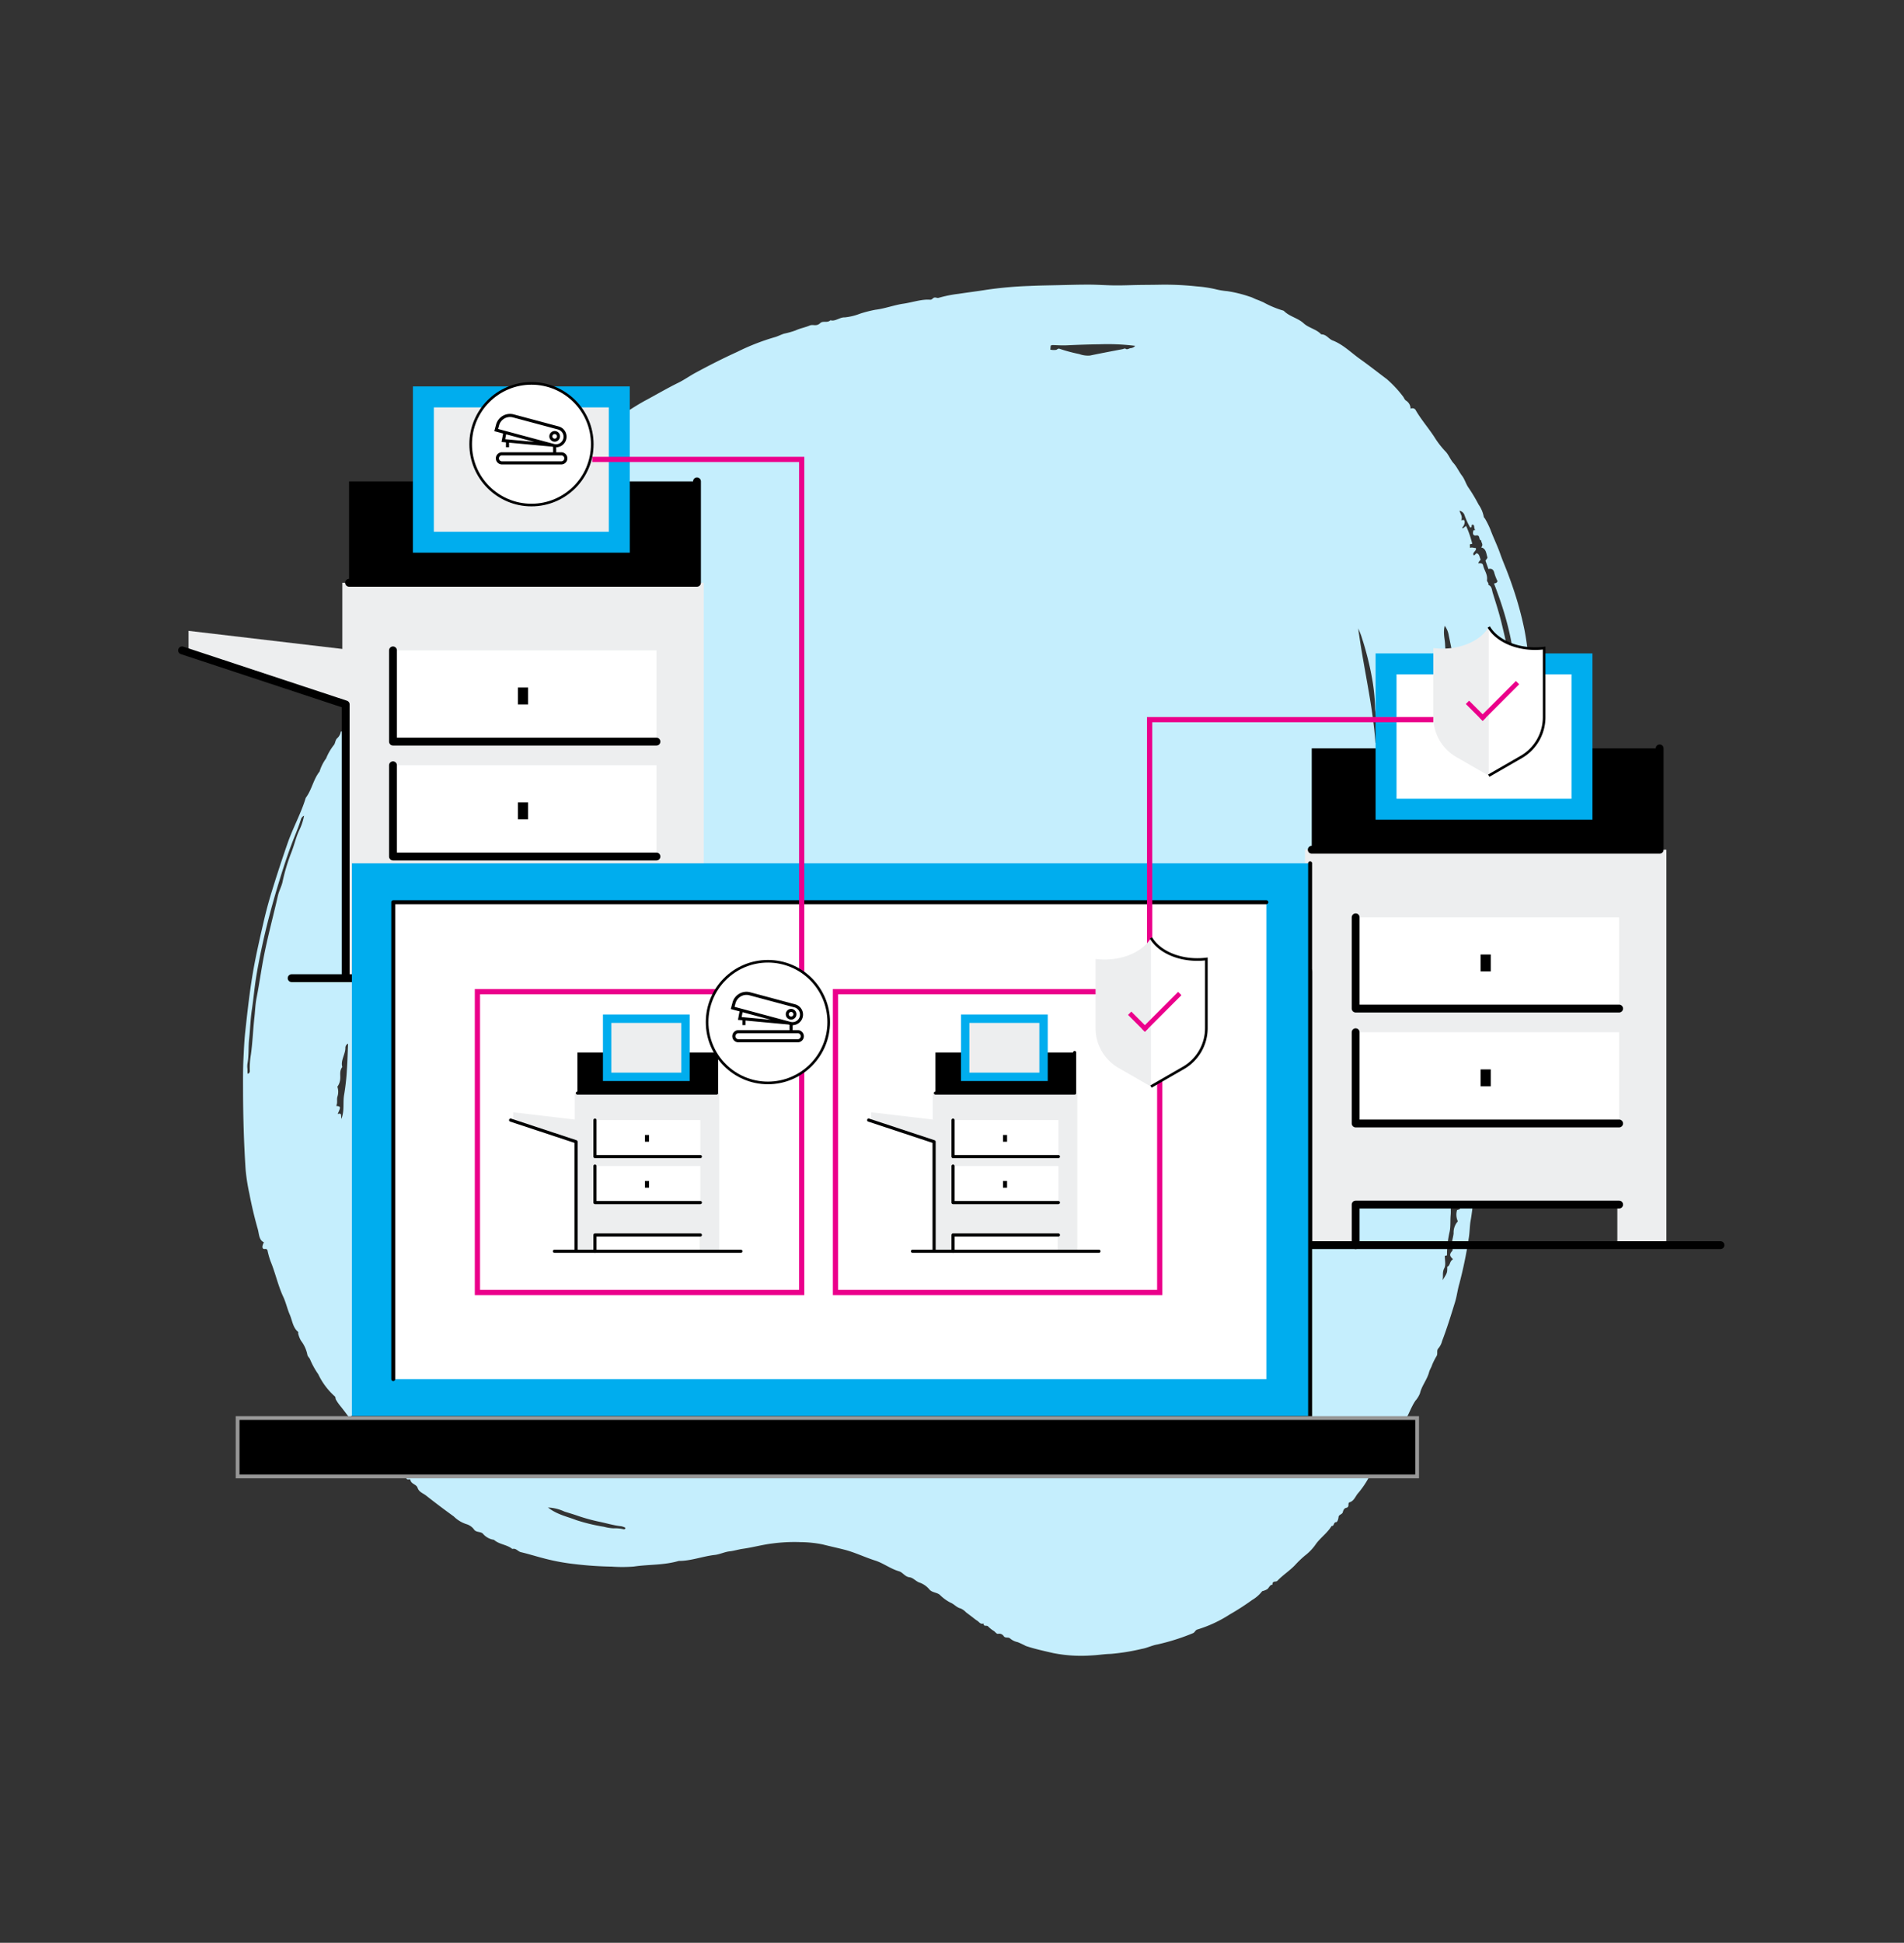 <?xml version="1.0" encoding="UTF-8"?> <svg xmlns="http://www.w3.org/2000/svg" width="363.71" height="370.948" viewBox="0 0 363.71 370.948"><rect x="0" y="0" width="363.71" height="370.948" fill="#333333" stroke="none"/><g id="Homepage" transform="translate(52.342 83.448)"><g id="How-does-it-work" transform="translate(-52.342 -83.448)"><g id="Group-29" transform="translate(0 0)"><g id="Group-12" transform="translate(0 0)"><path id="Fill-225-Copy" d="M268.42,121.951a8.947,8.947,0,0,0-.27-2.3c-.265-1.17-.737-2.284-1.053-3.432a34.905,34.905,0,0,0-2.174-5.013,8.148,8.148,0,0,0-.883-1.663,7.1,7.1,0,0,1-.995-1.62c-.026-.064-.127-.274-.431-.095a2.672,2.672,0,0,0,.256.829c.746,1.237,1.217,2.574,1.83,3.86a35.347,35.347,0,0,1,1.647,4.2c.249.755.541,1.521.8,2.262a8.362,8.362,0,0,0,1.269,2.974M176.8,72.016c.509-.017.687.372,1.289.213a9.494,9.494,0,0,0,1.46-.684,1.506,1.506,0,0,0,.991-1.343c.027-.452.511-.293.766-.5a2.447,2.447,0,0,0-1.293-2.593c-1.015,1.7-2.859,2.92-3.213,4.911M218.063,192.2c-2.77,1.027-8.823,4.635-9.649,6.531.736-.351,1.564-.419,1.819-1.152.093-.268.625-.43.846-.693.319-.379.912-.022,1.269-.367s1.086-.557,1.316-.941c.316-.527,1.048-.512,1.441-.89a3.392,3.392,0,0,1,1.284-.941c.6-.173.669-.82,1.341-.782.712.039.528-.769,1.232-.678.616-.544,1.587-.756,2.162-1.347.2-.211.307-.369.013-.6a5.459,5.459,0,0,0-1.943.857c-.426-.046-.577-.47-1.023-.235-.028.023-.1.056-.1.09-.009.365-.005.731-.005,1.145m14.87,5.886c-1.7.485-2.635,1.68-4.058,2.392a43.372,43.372,0,0,0-4.159,2.477c-1.382.9-2.7,1.85-4.043,2.773a.911.911,0,0,0,.906-.038c.95-.775,2.585-.736,3.31-1.764.983-.012,1.427-.664,2.088-1.07a2.8,2.8,0,0,1,1.5-.451,3,3,0,0,1,1.5-1.149c.558-.2.871-.758,1.552-.879-.455-.761-.382-.831,1.033-1.136-.04-.174-.385-.208-.278-.566l.648-.587m-45.78-41.3a44.805,44.805,0,0,0,5.289-6.767c1.874-2.813,3.648-5.668,5.493-8.493a.614.614,0,0,0-.057-.871c-3.859,5.113-7.213,10.391-10.713,15.606-.093.138-.012.349-.012.526M56.656,83.236c-.595.475-1.19.882-1.679,1.358s-1.134.767-1.644,1.223c-.683.609-1.173,1.331-1.922,1.9a37.9,37.9,0,0,0-3.98,3.693,58.288,58.288,0,0,0-5.157,6.387c-.377.5-.654,1.048-.978,1.575,5.293-5.2,9.817-10.838,15.476-15.776.039-.034-.049-.16-.116-.355m80.86,145.825c.129.409.2.652.28.9-.944.036-.363.965-1.266,1.158a12.253,12.253,0,0,0-3.212.258c-.511.158-.464.294-.225.563a4.734,4.734,0,0,0,2.4-.286c.412.123.136.475.509.561a14.02,14.02,0,0,0,3.313-.055,14.94,14.94,0,0,1,3.236-.208c1.115-.051,2.238-.011,3.358-.011.294,0,.589.01.883-.006a1.014,1.014,0,0,0,.293-.11c.006-.216.109-.438-.068-.643-1.044.314-1.016.276-1.725-.209-.374-.256.025-.42-.042-.589-.2-.5-.918-.247-1.262-.492-.323-.168.246-.533-.335-.661-.246.43.224,1.057-.648,1.3-.939-.343-.939-.343-1.564.408-.03.343.672.024.66.434-.438-.048-.942.273-1.068-.378-.038-.194-.719-.314-.94-.4-.409-.024-.414.31-.695.173-.461-.225-.5-.622-.736-.906.2-.234.56-.331.615-.573-.578-.278-.73.343-1.2.186l-.561-.405m11.754-35.488c.056-1,.924-1.768,1.219-2.7.362-1.142.848-2.256,1.243-3.392.336-.97.733-1.919.973-2.915.246-1.021.782-1.993,1.1-3.012a27.108,27.108,0,0,1,1.081-3.155,11.291,11.291,0,0,0,.719-1.734,7.507,7.507,0,0,1,.745-2c.383-.632.039-1.466.974-1.944.226-.115.122-.427.035-.643-.044-.108-.245-.273-.224-.288.77-.557.485-1.378.946-2.091-.349.051-.548,0-.688.332-.642,1.521-1.41,3.01-2.034,4.534-.219.535-.642,1.057-.5,1.665a9.654,9.654,0,0,0-1.377,3.614c-.356,1.242-.829,2.47-1.247,3.687-.925,2.688-1.671,5.419-2.85,8.054.209.675-.751,1.256-.12,1.989M34.2,178.331a3.124,3.124,0,0,0-.649-.928c-.169-.121-.437-.081-.543-.382a29.734,29.734,0,0,0-1.459-3.615,4.809,4.809,0,0,0-1-1.8c-1.6-1.4-3.163-2.827-4.734-4.248-.147-.134-.4-.2-.4-.437,0-.326-.4-.445-.637-.633a1.24,1.24,0,0,0-.906-.464,42.451,42.451,0,0,0,3.761,5.491q1.927,2.487,3.957,4.923c.618.738,1.123,1.517,1.66,2.285a1.014,1.014,0,0,0,.3.205l.645-.4m98.154-78.963c.769-.1.573-.674,1.01-.959a5.835,5.835,0,0,0,1.13-1.029c1.295-1.444,2.753-2.8,4.165-4.181,1.019-.995,2.085-1.98,3.012-3.006s2.038-1.95,2.891-3.013c.811-1.009,2.15-1.737,2.556-2.96a1.653,1.653,0,0,0-2.2.171c-.99.935-1.889,1.928-2.8,2.911-.636.686-1.164,1.436-1.855,2.084a40.538,40.538,0,0,0-3.58,4.089c-1.373,1.676-2.74,3.357-4.14,5.02a.735.735,0,0,0-.181.874M205.81,203.248a9.686,9.686,0,0,1,2.391-1.113c.969-.409,1.855-.939,2.811-1.37.363-.163.249-.718.877-.614a11.554,11.554,0,0,1,4.009-3.07l.548.295.5-.379-.335-.293c.234-.327.81.09,1.016-.315l-.619-.186c.058-.848.056-.852,1.044-1.021.194-.033.312-.092.309-.258.047-.229-.223-.3-.348-.44.191-.318.987-.426.627-.912a8.728,8.728,0,0,0-2.573,1.546c-.971.6-2,1.14-2.927,1.792-.9.631-1.81,1.256-2.738,1.851a34.791,34.791,0,0,0-3.168,1.994c-.329.265-.611.646-1.01.758a3.488,3.488,0,0,0-1.209.72c-.393.29-.765.6-1.123.882.7.489,1.328-.558,1.913.132m-14.818,35.359a1.139,1.139,0,0,0,.994.036c1.4-.5,2.872-.859,4.307-1.267,2.584-.737,5.085-1.6,7.57-2.506,4.245-1.541,8.4-3.223,12.418-5.11,1.716-.806,3.421-1.632,5.074-2.516,1.769-.945,3.444-2,5.207-2.952,1.692-.914,3.2-2.006,4.83-2.978,1.37-.817,2.494-1.865,3.97-2.584a3.836,3.836,0,0,0,.758-.588c.238-.2.558-.367.684-.607a.574.574,0,0,0-.736.09,14.775,14.775,0,0,1-2.524,1.646c-2.092,1.16-3.99,2.5-6.032,3.708-1.091.643-2.127,1.385-3.261,1.935-2.553,1.239-4.99,2.616-7.554,3.846-3.447,1.654-7.032,3.092-10.529,4.662-.83.372-1.772.49-2.573.853a36.155,36.155,0,0,1-5.5,2.044c-1.454.393-2.774,1.017-4.279,1.347a10.852,10.852,0,0,0-2.822.942M15.679,91.985l.52-.434c-.382-.231-.409-.606-.64-.883.221-.54,1.178.1,1.327-.53-.136-.239-.6-.009-.678-.327-.107-.486.356-.812.532-1.212.284-.06.6.107.846-.115-.283-.292-.528-.6-.214-.962.625-.726.8-1.681,1.75-2.24.345-.2.2-.631.618-.786-.242-.668.365-1.106.717-1.595,1.152-1.6,2.277-3.211,3.541-4.751,1.68-2.044,3.365-4.1,5.269-6.006a32.694,32.694,0,0,1,4.079-3.882c.25-.178.279-.371.051-.512C26.97,72.192,22.589,77.805,18.869,83.806c-.22-.185-.395-.392-.756-.267a9.573,9.573,0,0,1-.864,1.4c-.453.525-.454.982.054,1.38l-.935,1.413c-.287.023-.656-.023-.721.069-.458.651-1.217,1.234-.8,2.1-.791-.043-.689.559-1.069.775.29.476-.8.789-.194,1.36.432.407.184.815-.47,1l-.286-.229c.062.427-.73.6-.469,1.038.29.242.4-.39.712.027a14.342,14.342,0,0,1-1.2,2.232,1.265,1.265,0,0,0-.129,1.324c.411-.568.5-1.173,1.266-1.371-.245-.2-.528-.351-.181-.69a1.506,1.506,0,0,1,1.093-.3c.145-.009.168-.124.086-.19l-.71-.2a18.847,18.847,0,0,1,2.016-2.992l.371.3m15.293-5.522c1.367-.58,1.973-1.548,2.892-2.27a25.193,25.193,0,0,0,2.169-2.072c.759-.759,1.695-1.385,2.438-2.132a33.513,33.513,0,0,1,3.466-3.19c.341-.259.812-.481.984-.8.461-.849,1.48-1.286,2.219-1.923a15.613,15.613,0,0,1,2.142-1.968c.239-.143.531-.121.773-.405,1-1.168,2.607-1.955,3.557-3.176.733-.078.784-.677,1.246-.971s.872-.656,1.344-1.019c-.87-.29-1.042.3-1.446.481a31.344,31.344,0,0,0-4.981,2.811,64.562,64.562,0,0,0-8.146,6.84c-.619.6-1.353,1.126-1.927,1.74q-2.937,3.14-5.739,6.355a4.006,4.006,0,0,0-.99,1.7M95.765,35.621a1.3,1.3,0,0,0-1.54.078v.952c-1.071.042-.83,1.1-1.817,1.434a8.458,8.458,0,0,0-2.074,1.452c.17.311.73.074.857.469.595-.413,1.011-1.035,1.964-.888v-.659a3.747,3.747,0,0,0,1.59-.963c.453-.356,1.319-.387,1.361-1.065.848.063.809-.709,1.427-.932a5.491,5.491,0,0,0,1.413-1.023c.484-.379.849-.87,1.307-1.221a10.706,10.706,0,0,1,1.311-1.1c.554-.3,1.272-.489,1.521-1.017a2.255,2.255,0,0,1,1.467-1.05c-.273-.892.641-.938,1.445-1.06l-.355-.278c.022-.335.492-.072.623-.291a3.577,3.577,0,0,1,1.395-1.618,9.739,9.739,0,0,0,1.82-1.5c2.443-1.911,4.932-3.781,7.5-5.584.175-.123.316-.339.511-.371,1.163-.192,1.75-.969,2.6-1.487.913-.559,1.683-1.285,2.63-1.747a19.567,19.567,0,0,0,3.942-2.326c.234.067.253.274.379.225.68-.494,1.209-1.183,1.9-1.3.931-.164,1.208-.71,2.041-1.124-1.684.138-1.684.138-2.582.827-.559-.331-1.138.331-1.791-.02-.152.505-.046,1.188-1.111,1.09a.437.437,0,0,0-.433.179c-.5.859-1.65,1.112-2.5,1.629a3.148,3.148,0,0,1-2.314.732,3.01,3.01,0,0,1-1.624,1.414l-.468-.342-.617,1.069a4.393,4.393,0,0,0-1.67.49v.552a2.175,2.175,0,0,0-1.232.7c-.31.274-.868.263-1.039.756-.12.35-.7.6-1.079.9-.4.068-.856-.083-1.322.159l.978.3c-.949.025-.95.616-1.379.913-.71.49-1.349,1.042-2.018,1.567.295.563-.766.246-.732.722.039.553-.866-.022-1,.413.1.1.193.192.1.1l-2.4,1.892c-.183.193-.23-.347-.511-.086-.5.4.807.546.165.951-.237.057-.243-.3-.544-.146-.174.22.131.551-.236.755-.182-.181-.369-.366-.533-.318-.388.131-.344.282-.341.415a1.176,1.176,0,0,1-.952,1.339c-.011.571-.793.528-1.121.861-.359.365-.93.615-1.221,1-.942,1.25-2.478,2.047-3.695,3.194M1.8,116.589a.709.709,0,0,1-.323-1.008c.816-1.958,1.228-4,1.961-5.974a16.814,16.814,0,0,0,.878-3.244c.135-.874.687-1.661.853-2.543.179-.949.69-1.842.954-2.788.223-.8.805-1.513,1.066-2.327a30.893,30.893,0,0,1,1.416-3.48,5.918,5.918,0,0,1,1.216-2.135c.175-.161.137-.336.211-.5a16.194,16.194,0,0,1,1.039-2.057c.895-1.394,1.619-2.857,2.539-4.239.669-1,1.258-2.033,1.887-3.049q.909-1.467,1.892-2.9a64.778,64.778,0,0,1,5.055-6.519A57.705,57.705,0,0,1,27.2,69.158a42.04,42.04,0,0,1,4.231-3.519c1.24-.845,2.332-1.838,3.645-2.579,1.238-.7,2.437-1.457,3.644-2.176q4.2-2.5,8.617-4.716c1.734-.872,3.5-1.721,5.215-2.612,2.007-1.045,4.149-1.9,6.159-2.942,1.177-.608,2.5-1.115,3.744-1.672,1.206-.539,2.5-.943,3.66-1.541s2.439-1.055,3.656-1.55a11.6,11.6,0,0,1,3.609-1.27c.59-.767,1.75-.765,2.617-1.148s1.778-.724,2.6-1.14c.846-.428,1.723-.847,2.574-1.253,1.73-.823,3.349-1.771,5.066-2.593,1.048-.5,1.827-1.215,2.791-1.773a32.992,32.992,0,0,0,5.07-3.642,8.876,8.876,0,0,1,2.09-1.4c.6-.279.622-.838,1.128-1.171.819-.538,1.524-1.185,2.293-1.774.255-.2.48-.389.412-.689l.909-.078c.274-.212-.173-.187-.145-.361a2.172,2.172,0,0,1,1.026-.734c.486-.117.4-.58.783-.814.835-.512,1.035-1.547,2.267-1.759.343-.781,1.178-1.286,1.759-1.934a2.1,2.1,0,0,1,1.226-.708c.47-.081.157-.775.851-.7.72-1.281,2.335-1.873,3.573-2.706a46.554,46.554,0,0,1,6.142-3.876c1.144-.539,2.135-1.362,3.287-1.929a82.171,82.171,0,0,1,7.86-3.719c1.151-.425,2.182-1.053,3.337-1.469,2.449-.884,4.9-1.77,7.432-2.5a3.356,3.356,0,0,1,1.473-.268c.6.082.81-.463,1.348-.6a13.03,13.03,0,0,0,1.963-.348c.357-.151.993-.181,1.408-.356,1.35-.566,2.945-.452,4.276-1.043a4.807,4.807,0,0,1,1.678-.165c1.826-.091,3.5-.838,5.338-.733a7.2,7.2,0,0,0,2.817-.428,1.371,1.371,0,0,1,.808-.135,6.189,6.189,0,0,0,2.388-.043c.839-.037,1.653-.3,2.532-.262a9.548,9.548,0,0,0,2.661-.027A17.682,17.682,0,0,1,173.34.065c.721,0,1.5-.253,2.189.249.361.264.664-.609,1.2-.144.32.276.683.2,1.1.026.378-.155.817.347,1.181.114s.942-.412,1.072-.242c.326.427.827-.159,1.062.209a.2.2,0,0,0,.149.048c1.581-.149,3.078.4,4.674.316a9.518,9.518,0,0,1,2.829.36,20.036,20.036,0,0,0,2.622.417c1.5.182,2.874.716,4.368.884.4.046.5.829,1.152.3.327.407.869.166,1.283.278a3.706,3.706,0,0,1,.893.549,6.683,6.683,0,0,1,2.475.512A47.464,47.464,0,0,1,206.373,5.7a24.426,24.426,0,0,1,6,3.19c.348.291.776.053,1.115.282a41.179,41.179,0,0,1,5.778,4.113c.7.676,1.739,1.177,2.463,1.867a40.579,40.579,0,0,1,4.352,4.174c.723.932,1.655,1.8,2.423,2.741a27.394,27.394,0,0,1,4.063,6.139c.725,1.645,1.494,3.279,2.051,4.972a16.162,16.162,0,0,0,.363,1.71,3.174,3.174,0,0,1,.3,1.588c-.025.425.51.684.4,1.156a1.023,1.023,0,0,0,.272,1.179c.209.177.049.628.052.955a5.382,5.382,0,0,1-.028,1.4c-.1.369.656.68.054,1.031.564.361.279.86.323,1.3.041.42.008.845.008,1.268v1.41a3.17,3.17,0,0,0,.029,1.26c.325.726.079,1.467.277,2.2a8.072,8.072,0,0,1,.039,2.528c-.041.736.518,1.379.393,2.141a4.324,4.324,0,0,0,.031,2.238c.307.773,0,1.6.382,2.265.452.793.017,1.572.295,2.3.607,1.594.552,3.284,1.1,4.857.7,1.985,1.079,4.026,1.9,5.992.536,1.28,1.126,2.552,1.66,3.832a22,22,0,0,0,2.19,3.648,31.878,31.878,0,0,0,3.506,4.214c1.3,1.349,2.844,2.525,4.165,3.852.6.6,1.333,1.108,1.916,1.733.629.673,1.59,1.152,2.223,1.823,1.583,1.679,3.719,2.991,5.068,4.819,2.429,1.815,3.953,4.179,6.025,6.213a28.709,28.709,0,0,1,2.56,3.38,67.239,67.239,0,0,1,3.791,5.807,40.333,40.333,0,0,1,2.776,5.575c.569,1.366,1.052,2.754,1.653,4.111.243.55-.1,1.2.495,1.669-.065,1.319.836,2.527.714,3.853a3.358,3.358,0,0,1,.331,2.419c-.048.617.562,1.078.412,1.721a2.783,2.783,0,0,0,.019,1.813,6.066,6.066,0,0,1,.294,2.858q.07,3.311,0,6.623c-.017.725.291,1.476-.2,2.183-.432.621.171,1.365-.369,2-.2.229.357.376.249.689-.21.609.236,1.26-.281,1.887-.4.486.207,1.17-.388,1.706-.359.324.847.784-.058,1.151a5.674,5.674,0,0,1-.361,2.278c-.135.624.232,1.266-.247,1.894-.408.536.228,1.291-.465,1.818.259.932-.42,1.776-.392,2.7a6.467,6.467,0,0,1-.44,2.1c-.342,1.066-.646,2.14-.914,3.216a9,9,0,0,1-.4,1.146c-.083.21-.374.309-.37.588A13.266,13.266,0,0,1,274.5,172.3a15.333,15.333,0,0,1-1.321,2.952c-.171.256-.157.727-.428.976a6.414,6.414,0,0,0-1.365,2.517,4.58,4.58,0,0,1-.793,1.293c-.067.075-.238.133-.239.2-.025,1.257-1.064,2.194-1.67,3.262-.584,1.032-1.413,1.981-1.963,3.022-1.109,2.1-2.754,3.975-3.963,6.032a16.5,16.5,0,0,1-1.334,1.752c-.2.469.341.505.259.871-.084.321-.5.453-1.047.562.244,1.028-.745,1.7-1.326,2.472-1.374,1.82-2.852,3.6-4.411,5.321a37.062,37.062,0,0,1-3.227,3.33c-3.835,3.311-7.826,6.5-11.924,9.6-1.562,1.182-3.126,2.377-4.766,3.492-1.393.948-2.791,1.911-4.252,2.783-3.416,2.039-6.837,4.077-10.447,5.911-2.76,1.4-5.613,2.667-8.467,3.939q-2.743,1.223-5.6,2.253-4.575,1.657-9.235,3.151c-2.927.935-6.052,1.356-8.908,2.412-1.942,0-3.635.957-5.589.913a8.231,8.231,0,0,1-2.752.509,10.337,10.337,0,0,1-2.877.359c-.466-.056-.888.346-1.458.274a2.072,2.072,0,0,0-1.42.2c-.433-.443-.706.229-1.181.1a3.056,3.056,0,0,0-1.581,0c-1.133.358-2.374.022-3.41.312-1.123.314-2.232.007-3.256.256-1.257.306-2.43-.239-3.645-.042-.107.017-.264-.162-.4-.251-.259.084-.13.31-.293.517a5.546,5.546,0,0,0-1.218-.514,10.391,10.391,0,0,0-1.688-.021l-.923.888c-.713-.135-1.268.058-1.868-.186a4.3,4.3,0,0,0-1.376.163c-.614.087-1.154-.461-1.59-.226a3.2,3.2,0,0,1-1.687.2q-7.764.025-15.528,0c-.554,0-1.192.2-1.65-.25-.567.69-1.078-.138-1.661-.047a4.765,4.765,0,0,1-1.649-.2,17.7,17.7,0,0,0-3.016-.06,4.588,4.588,0,0,1-2.019-.243c-.546-.258-1.309-.068-2.011-.209a12.675,12.675,0,0,0-2.666-.391,4.179,4.179,0,0,1-1.835-.251c-.456-.2-1.177.164-1.617-.309a15.642,15.642,0,0,1-3.457-.549c-2.765-.478-5.464-1.12-8.133-1.855-2.236-.615-4.486-1.2-6.714-1.833-.723-.205-1.444-.435-2.141-.679-2.514-.881-5.077-1.716-7.444-2.808-2.109-.973-4.278-1.871-6.339-2.92-1.1-.558-2.354-.948-3.5-1.474-2.7-1.239-5.357-2.536-7.928-3.939a42.846,42.846,0,0,1-6.486-3.978c-.508-.411-1.164-.705-1.707-1.092a16.453,16.453,0,0,0-1.791-1.368c-.884-.466-1.547-1.112-2.38-1.593-.647-.373-.573-1.171-1.588-1.338-.738-.121-.76-1.075-1.628-1.242-.293-.87-1.53-1.054-2.06-1.833a11.074,11.074,0,0,0-2.336-1.92,23.375,23.375,0,0,1-2.381-1.91c-1.251-1.3-2.882-2.32-4.149-3.581-1.209-1.2-2.757-2.2-3.642-3.591-.209-.329-.579-.193-.816-.4s-.211-.512-.477-.7a24.058,24.058,0,0,1-2.876-2.559c-1.288-1.261-2.535-2.555-3.833-3.8a74.348,74.348,0,0,1-5.507-6.1c-1.134-1.361-2.206-2.752-3.3-4.135-1.266-1.606-2.549-3.2-3.77-4.828-.93-1.24-1.755-2.528-2.666-3.776-.723-.99-1.495-1.957-2.268-2.923-1.069-1.336-2.08-2.7-3.134-4.039a57.2,57.2,0,0,1-4.031-5.88,23.993,23.993,0,0,1-1.694-3.113,13.593,13.593,0,0,0-1.058-2.042,24.014,24.014,0,0,1-1.753-4.083c-.2-.48-.228-.967-.38-1.43-.142-.434-.227-.863-.339-1.3a18.882,18.882,0,0,0-.984-3.9.476.476,0,0,1-.056-.262c.213-1.482-.53-2.906-.384-4.394.131-1.325-.578-2.625-.334-3.969-.609-.762-.156-1.631-.38-2.416-.6-2.115-.256-4.248-.32-6.371s-.006-4.227-.016-6.341a21.855,21.855,0,0,1,.768-4.41c.063-.316.338-.654.3-1.017a1.84,1.84,0,0,1,.709-1.6" transform="matrix(-0.602, 0.799, -0.799, -0.602, 363.71, 146.785)" fill="#c5eefd" fill-rule="evenodd"></path><g id="Group-23" transform="translate(34.776 73.202)"><g id="Group-4" transform="translate(293.873 164.537) rotate(180)"><g id="Group-20" transform="translate(0 0)"><g id="nightstand_-furniture_-furnishing_-decor_-interior" data-name="nightstand,-furniture,-furnishing,-decor,-interior"><path id="Combined-Shape" d="M69.041,74.848V62.214l29.38,3.457V61.943l-29.38-10.1V0H59.669V7.615H9.372V0H0V74.848Z" transform="translate(10.324 0.645)" fill="#edeeef"></path><line id="Path" x2="89.044" transform="translate(0 0)" fill="none" stroke="#000" stroke-linecap="round" stroke-linejoin="round" stroke-width="1.5"></line><path id="Path-2" data-name="Path" d="M0,0V51.62L31.259,61.943" transform="translate(78.72 0.645)" fill="none" stroke="#000" stroke-linecap="round" stroke-linejoin="round" stroke-width="1.5" fill-rule="evenodd"></path><path id="Path-3" data-name="Path" d="M0,7.743H50.329V0" transform="translate(19.357)" fill="none" stroke="#000" stroke-linecap="round" stroke-linejoin="round" stroke-width="1.5" fill-rule="evenodd"></path><rect id="Rectangle" width="50.329" height="17.422" transform="translate(19.357 45.167)" fill="#fff"></rect><rect id="Rectangle-2" data-name="Rectangle" width="1.936" height="3.226" transform="translate(43.877 52.265)"></rect><path id="Path-4" data-name="Path" d="M50.329,17.422V0H0" transform="translate(19.357 45.167)" fill="none" stroke="#000" stroke-linecap="round" stroke-linejoin="round" stroke-width="1.5" fill-rule="evenodd"></path><rect id="Rectangle-3" data-name="Rectangle" width="50.329" height="17.422" transform="translate(19.357 23.229)" fill="#fff"></rect><rect id="Rectangle-4" data-name="Rectangle" width="1.936" height="3.226" transform="translate(43.877 30.326)"></rect><path id="Path-5" data-name="Path" d="M50.329,17.422V0H0" transform="translate(19.357 23.229)" fill="none" stroke="#000" stroke-linecap="round" stroke-linejoin="round" stroke-width="1.5" fill-rule="evenodd"></path></g><path id="Path-6" data-name="Path" d="M52.1,0V11.4H14.359V0H0V19.357H66.46V0Z" transform="translate(78.075 94.851) rotate(180)"></path><rect id="Rectangle-5" data-name="Rectangle" width="37.424" height="27.745" transform="translate(63.879 110.982) rotate(180)" fill="#fff" stroke="#00adee" stroke-width="4"></rect><g id="Group-2" transform="translate(54.846 118.026) rotate(180)"><path id="Path-7" data-name="Path" d="M19.437,4.132c-4.011,0-7.443-1.71-8.855-4.132C9.171,2.422,5.738,4.132,1.727,4.132A13.79,13.79,0,0,1,0,4.024V17.245a8.75,8.75,0,0,0,4.391,7.582l6.191,3.564,6.191-3.564a8.75,8.75,0,0,0,4.391-7.582V4.024A13.791,13.791,0,0,1,19.437,4.132Z" transform="translate(0 0)" fill="#edeeef"></path><path id="Path-8" data-name="Path" d="M6.191,24.827a8.75,8.75,0,0,0,4.391-7.582V4.024a13.791,13.791,0,0,1-1.727.108C4.844,4.132,1.411,2.422,0,0V28.391Z" transform="translate(10.582 0)" fill="#fff"></path><path id="Path-9" data-name="Path" d="M0,28.391l6.191-3.564a8.75,8.75,0,0,0,4.391-7.582V4.024a13.79,13.79,0,0,1-1.727.108C4.844,4.132,1.411,2.422,0,0" transform="translate(10.582 0)" fill="none" stroke="#000" stroke-width="0.5" fill-rule="evenodd"></path><path id="Rectangle-6" data-name="Rectangle" d="M0,0H.892V4.55H0Z" transform="translate(6.204 14.705) rotate(-45)" fill="#eb008b"></path><path id="Rectangle-7" data-name="Rectangle" d="M0,0H.892V9.874H0Z" transform="translate(15.772 10.31) rotate(45)" fill="#eb008b"></path></g><path id="Path-10" data-name="Path" d="M0,19.357H66.46V0" transform="translate(78.075 94.851) rotate(180)" fill="none" stroke="#000" stroke-linecap="round" stroke-linejoin="round" stroke-width="1.5" fill-rule="evenodd"></path></g></g><g id="Group-4-Copy" transform="translate(109.979 113.563) rotate(180)"><g id="Group-20-2" data-name="Group-20" transform="translate(0 0)"><g id="nightstand_-furniture_-furnishing_-decor_-interior-2" data-name="nightstand,-furniture,-furnishing,-decor,-interior"><path id="Combined-Shape-2" data-name="Combined-Shape" d="M69.041,74.848V62.214l29.38,3.457V61.943l-29.38-10.1V0H59.669V7.615H9.372V0H0V74.848Z" transform="translate(10.324 0.645)" fill="#edeeef"></path><line id="Path-11" data-name="Path" x2="89.044" transform="translate(0 0)" fill="none" stroke="#000" stroke-linecap="round" stroke-linejoin="round" stroke-width="1.5"></line><path id="Path-12" data-name="Path" d="M0,0V51.62L31.259,61.943" transform="translate(78.72 0.645)" fill="none" stroke="#000" stroke-linecap="round" stroke-linejoin="round" stroke-width="1.5" fill-rule="evenodd"></path><path id="Path-13" data-name="Path" d="M0,7.743H50.329V0" transform="translate(19.357)" fill="none" stroke="#000" stroke-linecap="round" stroke-linejoin="round" stroke-width="1.5" fill-rule="evenodd"></path><rect id="Rectangle-8" data-name="Rectangle" width="50.329" height="17.422" transform="translate(19.357 45.167)" fill="#fff"></rect><rect id="Rectangle-9" data-name="Rectangle" width="1.936" height="3.226" transform="translate(43.877 52.265)"></rect><path id="Path-14" data-name="Path" d="M50.329,17.422V0H0" transform="translate(19.357 45.167)" fill="none" stroke="#000" stroke-linecap="round" stroke-linejoin="round" stroke-width="1.5" fill-rule="evenodd"></path><rect id="Rectangle-10" data-name="Rectangle" width="50.329" height="17.422" transform="translate(19.357 23.229)" fill="#fff"></rect><rect id="Rectangle-11" data-name="Rectangle" width="1.936" height="3.226" transform="translate(43.877 30.326)"></rect><path id="Path-15" data-name="Path" d="M50.329,17.422V0H0" transform="translate(19.357 23.229)" fill="none" stroke="#000" stroke-linecap="round" stroke-linejoin="round" stroke-width="1.5" fill-rule="evenodd"></path></g><path id="Path-16" data-name="Path" d="M52.1,0V11.4H14.359V0H0V19.357H66.46V0Z" transform="translate(78.075 94.851) rotate(180)"></path><rect id="Rectangle-12" data-name="Rectangle" width="37.424" height="27.745" transform="translate(63.879 110.982) rotate(180)" fill="#edeeef" stroke="#00adee" stroke-width="4"></rect><path id="Path-17" data-name="Path" d="M0,19.357H66.46V0" transform="translate(78.075 94.851) rotate(180)" fill="none" stroke="#000" stroke-linecap="round" stroke-linejoin="round" stroke-width="1.5" fill-rule="evenodd"></path></g></g><g id="Group-19" transform="translate(10.611 91.625)"><g id="Group-16"><g id="computer-monitor_-computer_-monitor_-screen_-electronic_-device" data-name="computer-monitor,-computer,-monitor,-screen,-electronic,-device" transform="translate(21.835)"><rect id="Rectangle-13" data-name="Rectangle" width="183.043" height="105.923" fill="#00adee"></rect><rect id="Rectangle-14" data-name="Rectangle" width="166.783" height="91.057" transform="translate(7.898 7.433)" fill="#fff"></rect><path id="Path-18" data-name="Path" d="M183.043,0V105.923H0" fill="none" stroke="#000" stroke-linecap="round" stroke-linejoin="round" stroke-width="0.756" fill-rule="evenodd"></path><path id="Path-19" data-name="Path" d="M12.24,102.577V11.52H179.023" transform="translate(-4.342 -4.087)" fill="none" stroke="#000" stroke-linecap="round" stroke-linejoin="round" stroke-width="0.756" fill-rule="evenodd"></path></g><g id="Group-9" transform="translate(45.812 24.519)"><g id="Group-4-2" data-name="Group-4" transform="translate(50.329 49.555) rotate(180)"><g id="Group-20-3" data-name="Group-20" transform="translate(0 0)"><g id="nightstand_-furniture_-furnishing_-decor_-interior-3" data-name="nightstand,-furniture,-furnishing,-decor,-interior" transform="translate(0 0)"><path id="Combined-Shape-3" data-name="Combined-Shape" d="M27.616,29.939V24.885l11.752,1.383V24.777L27.616,20.737V0H23.868V3.046H3.749V0H0V29.939Z" transform="translate(4.13 0.258)" fill="#edeeef"></path><line id="Path-20" data-name="Path" x2="35.617" transform="translate(0 0)" fill="none" stroke="#000" stroke-linecap="round" stroke-linejoin="round" stroke-width="0.6"></line><path id="Path-21" data-name="Path" d="M0,0V20.648l12.5,4.13" transform="translate(31.488 0.258)" fill="none" stroke="#000" stroke-linecap="round" stroke-linejoin="round" stroke-width="0.6" fill-rule="evenodd"></path><path id="Path-22" data-name="Path" d="M0,3.1H20.132V0" transform="translate(7.743)" fill="none" stroke="#000" stroke-linecap="round" stroke-linejoin="round" stroke-width="0.6" fill-rule="evenodd"></path><rect id="Rectangle-15" data-name="Rectangle" width="20.132" height="6.969" transform="translate(7.743 18.067)" fill="#fff"></rect><rect id="Rectangle-16" data-name="Rectangle" width="0.774" height="1.29" transform="translate(17.551 20.906)"></rect><path id="Path-23" data-name="Path" d="M20.132,6.969V0H0" transform="translate(7.743 18.067)" fill="none" stroke="#000" stroke-linecap="round" stroke-linejoin="round" stroke-width="0.6" fill-rule="evenodd"></path><rect id="Rectangle-17" data-name="Rectangle" width="20.132" height="6.969" transform="translate(7.743 9.292)" fill="#fff"></rect><rect id="Rectangle-18" data-name="Rectangle" width="0.774" height="1.29" transform="translate(17.551 12.131)"></rect><path id="Path-24" data-name="Path" d="M20.132,6.969V0H0" transform="translate(7.743 9.292)" fill="none" stroke="#000" stroke-linecap="round" stroke-linejoin="round" stroke-width="0.6" fill-rule="evenodd"></path></g><path id="Path-25" data-name="Path" d="M20.841,0V4.561H5.743V0H0V7.743H26.584V0Z" transform="translate(31.23 37.94) rotate(180)"></path><rect id="Rectangle-19" data-name="Rectangle" width="14.97" height="11.098" transform="translate(25.552 44.393) rotate(180)" fill="#edeeef" stroke="#00adee" stroke-width="1.6"></rect><path id="Path-26" data-name="Path" d="M0,7.743H26.584V0" transform="translate(31.23 37.94) rotate(180)" fill="none" stroke="#000" stroke-linecap="round" stroke-linejoin="round" stroke-width="0.6" fill-rule="evenodd"></path></g></g><rect id="Rectangle-20" data-name="Rectangle" width="61.943" height="57.427" fill="none" stroke="#eb008b" stroke-width="1"></rect></g><g id="Group-9-Copy" transform="translate(114.208 24.519)"><g id="Group-4-3" data-name="Group-4" transform="translate(50.329 49.555) rotate(180)"><g id="Group-20-4" data-name="Group-20" transform="translate(0 0)"><g id="nightstand_-furniture_-furnishing_-decor_-interior-4" data-name="nightstand,-furniture,-furnishing,-decor,-interior" transform="translate(0 0)"><path id="Combined-Shape-4" data-name="Combined-Shape" d="M27.616,29.939V24.885l11.752,1.383V24.777L27.616,20.737V0H23.868V3.046H3.749V0H0V29.939Z" transform="translate(4.13 0.258)" fill="#edeeef"></path><line id="Path-27" data-name="Path" x2="35.617" transform="translate(0 0)" fill="none" stroke="#000" stroke-linecap="round" stroke-linejoin="round" stroke-width="0.6"></line><path id="Path-28" data-name="Path" d="M0,0V20.648l12.5,4.13" transform="translate(31.488 0.258)" fill="none" stroke="#000" stroke-linecap="round" stroke-linejoin="round" stroke-width="0.6" fill-rule="evenodd"></path><path id="Path-29" data-name="Path" d="M0,3.1H20.132V0" transform="translate(7.743)" fill="none" stroke="#000" stroke-linecap="round" stroke-linejoin="round" stroke-width="0.6" fill-rule="evenodd"></path><rect id="Rectangle-21" data-name="Rectangle" width="20.132" height="6.969" transform="translate(7.743 18.067)" fill="#fff"></rect><rect id="Rectangle-22" data-name="Rectangle" width="0.774" height="1.29" transform="translate(17.551 20.906)"></rect><path id="Path-30" data-name="Path" d="M20.132,6.969V0H0" transform="translate(7.743 18.067)" fill="none" stroke="#000" stroke-linecap="round" stroke-linejoin="round" stroke-width="0.6" fill-rule="evenodd"></path><rect id="Rectangle-23" data-name="Rectangle" width="20.132" height="6.969" transform="translate(7.743 9.292)" fill="#fff"></rect><rect id="Rectangle-24" data-name="Rectangle" width="0.774" height="1.29" transform="translate(17.551 12.131)"></rect><path id="Path-31" data-name="Path" d="M20.132,6.969V0H0" transform="translate(7.743 9.292)" fill="none" stroke="#000" stroke-linecap="round" stroke-linejoin="round" stroke-width="0.6" fill-rule="evenodd"></path></g><path id="Path-32" data-name="Path" d="M20.841,0V4.561H5.743V0H0V7.743H26.584V0Z" transform="translate(31.23 37.94) rotate(180)"></path><rect id="Rectangle-25" data-name="Rectangle" width="14.97" height="11.098" transform="translate(25.552 44.393) rotate(180)" fill="#edeeef" stroke="#00adee" stroke-width="1.6"></rect><path id="Path-33" data-name="Path" d="M0,7.743H26.584V0" transform="translate(31.23 37.94) rotate(180)" fill="none" stroke="#000" stroke-linecap="round" stroke-linejoin="round" stroke-width="0.6" fill-rule="evenodd"></path></g></g><rect id="Rectangle-26" data-name="Rectangle" width="61.943" height="57.427" fill="none" stroke="#eb008b" stroke-width="1"></rect></g><rect id="Rectangle-27" data-name="Rectangle" width="225.319" height="11.15" transform="translate(0 105.923)" stroke="#979797" stroke-width="0.72"></rect></g></g><path id="Path-7-2" data-name="Path-7" d="M287,149.829V99.5h54.2" transform="translate(-102.173 -35.298)" fill="none" stroke="#eb008b" stroke-width="1" fill-rule="evenodd"></path><path id="Path-3-2" data-name="Path-3" d="M162.005,124.126V22.5H122" transform="translate(-43.638 -7.982)" fill="none" stroke="#eb008b" stroke-width="1" fill-rule="evenodd"></path><g id="Group-10" transform="translate(100.3 110.337)"><circle id="Oval" cx="11.614" cy="11.614" r="11.614" fill="#fff" stroke="#000" stroke-width="0.5"></circle><g id="stapler-svgrepo-com" transform="translate(4.517 5.828)"><path id="Shape" d="M12.8,7.358h-.976V6.407A2.025,2.025,0,0,0,12.3,2.426L3.715.126A2.757,2.757,0,0,0,.334,2.078L0,3.324l1.683.451-.31,1.613.85.079v.925h.591v-.87l8.217.759.2.055V7.358H1.452a1.16,1.16,0,1,0,0,2.321H12.8a1.16,1.16,0,1,0,0-2.321ZM2.076,4.859l.179-.931L7.649,5.374ZM.724,2.906l.181-.675A2.166,2.166,0,0,1,3.562.7L12.144,3a1.434,1.434,0,1,1-.742,2.77ZM12.8,9.087H1.452a.569.569,0,1,1,0-1.138H12.8a.569.569,0,1,1,0,1.138Z" transform="translate(0 -0.032)"></path><path id="Shape-2" data-name="Shape" d="M18.328,6.113a1.019,1.019,0,1,0-1.019,1.019A1.019,1.019,0,0,0,18.328,6.113Zm-1.46,0a.441.441,0,1,1,.441.441A.441.441,0,0,1,16.868,6.113Z" transform="translate(-5.779 -1.828)"></path></g></g><g id="Group-10-Copy" transform="translate(55.133)"><circle id="Oval-2" data-name="Oval" cx="11.614" cy="11.614" r="11.614" fill="#fff" stroke="#000" stroke-width="0.5"></circle><g id="stapler-svgrepo-com-2" data-name="stapler-svgrepo-com" transform="translate(4.517 5.828)"><path id="Shape-3" data-name="Shape" d="M12.8,7.358h-.976V6.407A2.025,2.025,0,0,0,12.3,2.426L3.715.126A2.757,2.757,0,0,0,.334,2.078L0,3.324l1.683.451-.31,1.613.85.079v.925h.591v-.87l8.217.759.2.055V7.358H1.452a1.16,1.16,0,1,0,0,2.321H12.8a1.16,1.16,0,1,0,0-2.321ZM2.076,4.859l.179-.931L7.649,5.374ZM.724,2.906l.181-.675A2.166,2.166,0,0,1,3.562.7L12.144,3a1.434,1.434,0,1,1-.742,2.77ZM12.8,9.087H1.452a.569.569,0,1,1,0-1.138H12.8a.569.569,0,1,1,0,1.138Z" transform="translate(0 -0.032)"></path><path id="Shape-4" data-name="Shape" d="M18.328,6.113a1.019,1.019,0,1,0-1.019,1.019A1.019,1.019,0,0,0,18.328,6.113Zm-1.46,0a.441.441,0,1,1,.441.441A.441.441,0,0,1,16.868,6.113Z" transform="translate(-5.779 -1.828)"></path></g></g></g></g><g id="Group-2-2" data-name="Group-2" transform="translate(209.279 179.075)"><path id="Path-34" data-name="Path" d="M19.437,4.215c-4.011,0-7.443-1.71-8.855-4.132C9.171,2.505,5.738,4.215,1.727,4.215A13.79,13.79,0,0,1,0,4.107V17.328A8.75,8.75,0,0,0,4.391,24.91l6.191,3.564,6.191-3.564a8.75,8.75,0,0,0,4.391-7.582V4.107A13.791,13.791,0,0,1,19.437,4.215Z" transform="translate(0 -0.083)" fill="#edeeef"></path><path id="Path-35" data-name="Path" d="M22.591,24.91a8.75,8.75,0,0,0,4.391-7.582V4.107a13.79,13.79,0,0,1-1.727.108c-4.011,0-7.443-1.71-8.855-4.132V28.474Z" transform="translate(-5.818 -0.083)" fill="#fff"></path><path id="Path-36" data-name="Path" d="M16.4,28.474l6.191-3.564a8.75,8.75,0,0,0,4.391-7.582V4.107a13.791,13.791,0,0,1-1.727.108c-4.011,0-7.443-1.71-8.855-4.132" transform="translate(-5.818 -0.083)" fill="none" stroke="#000" stroke-width="0.5" fill-rule="evenodd"></path><path id="Rectangle-28" data-name="Rectangle" d="M0,0H.892V4.55H0Z" transform="translate(6.204 14.705) rotate(-45)" fill="#eb008b"></path><path id="Rectangle-29" data-name="Rectangle" d="M0,0H.892V9.874H0Z" transform="translate(15.772 10.31) rotate(45)" fill="#eb008b"></path></g></g></g></g></svg> 